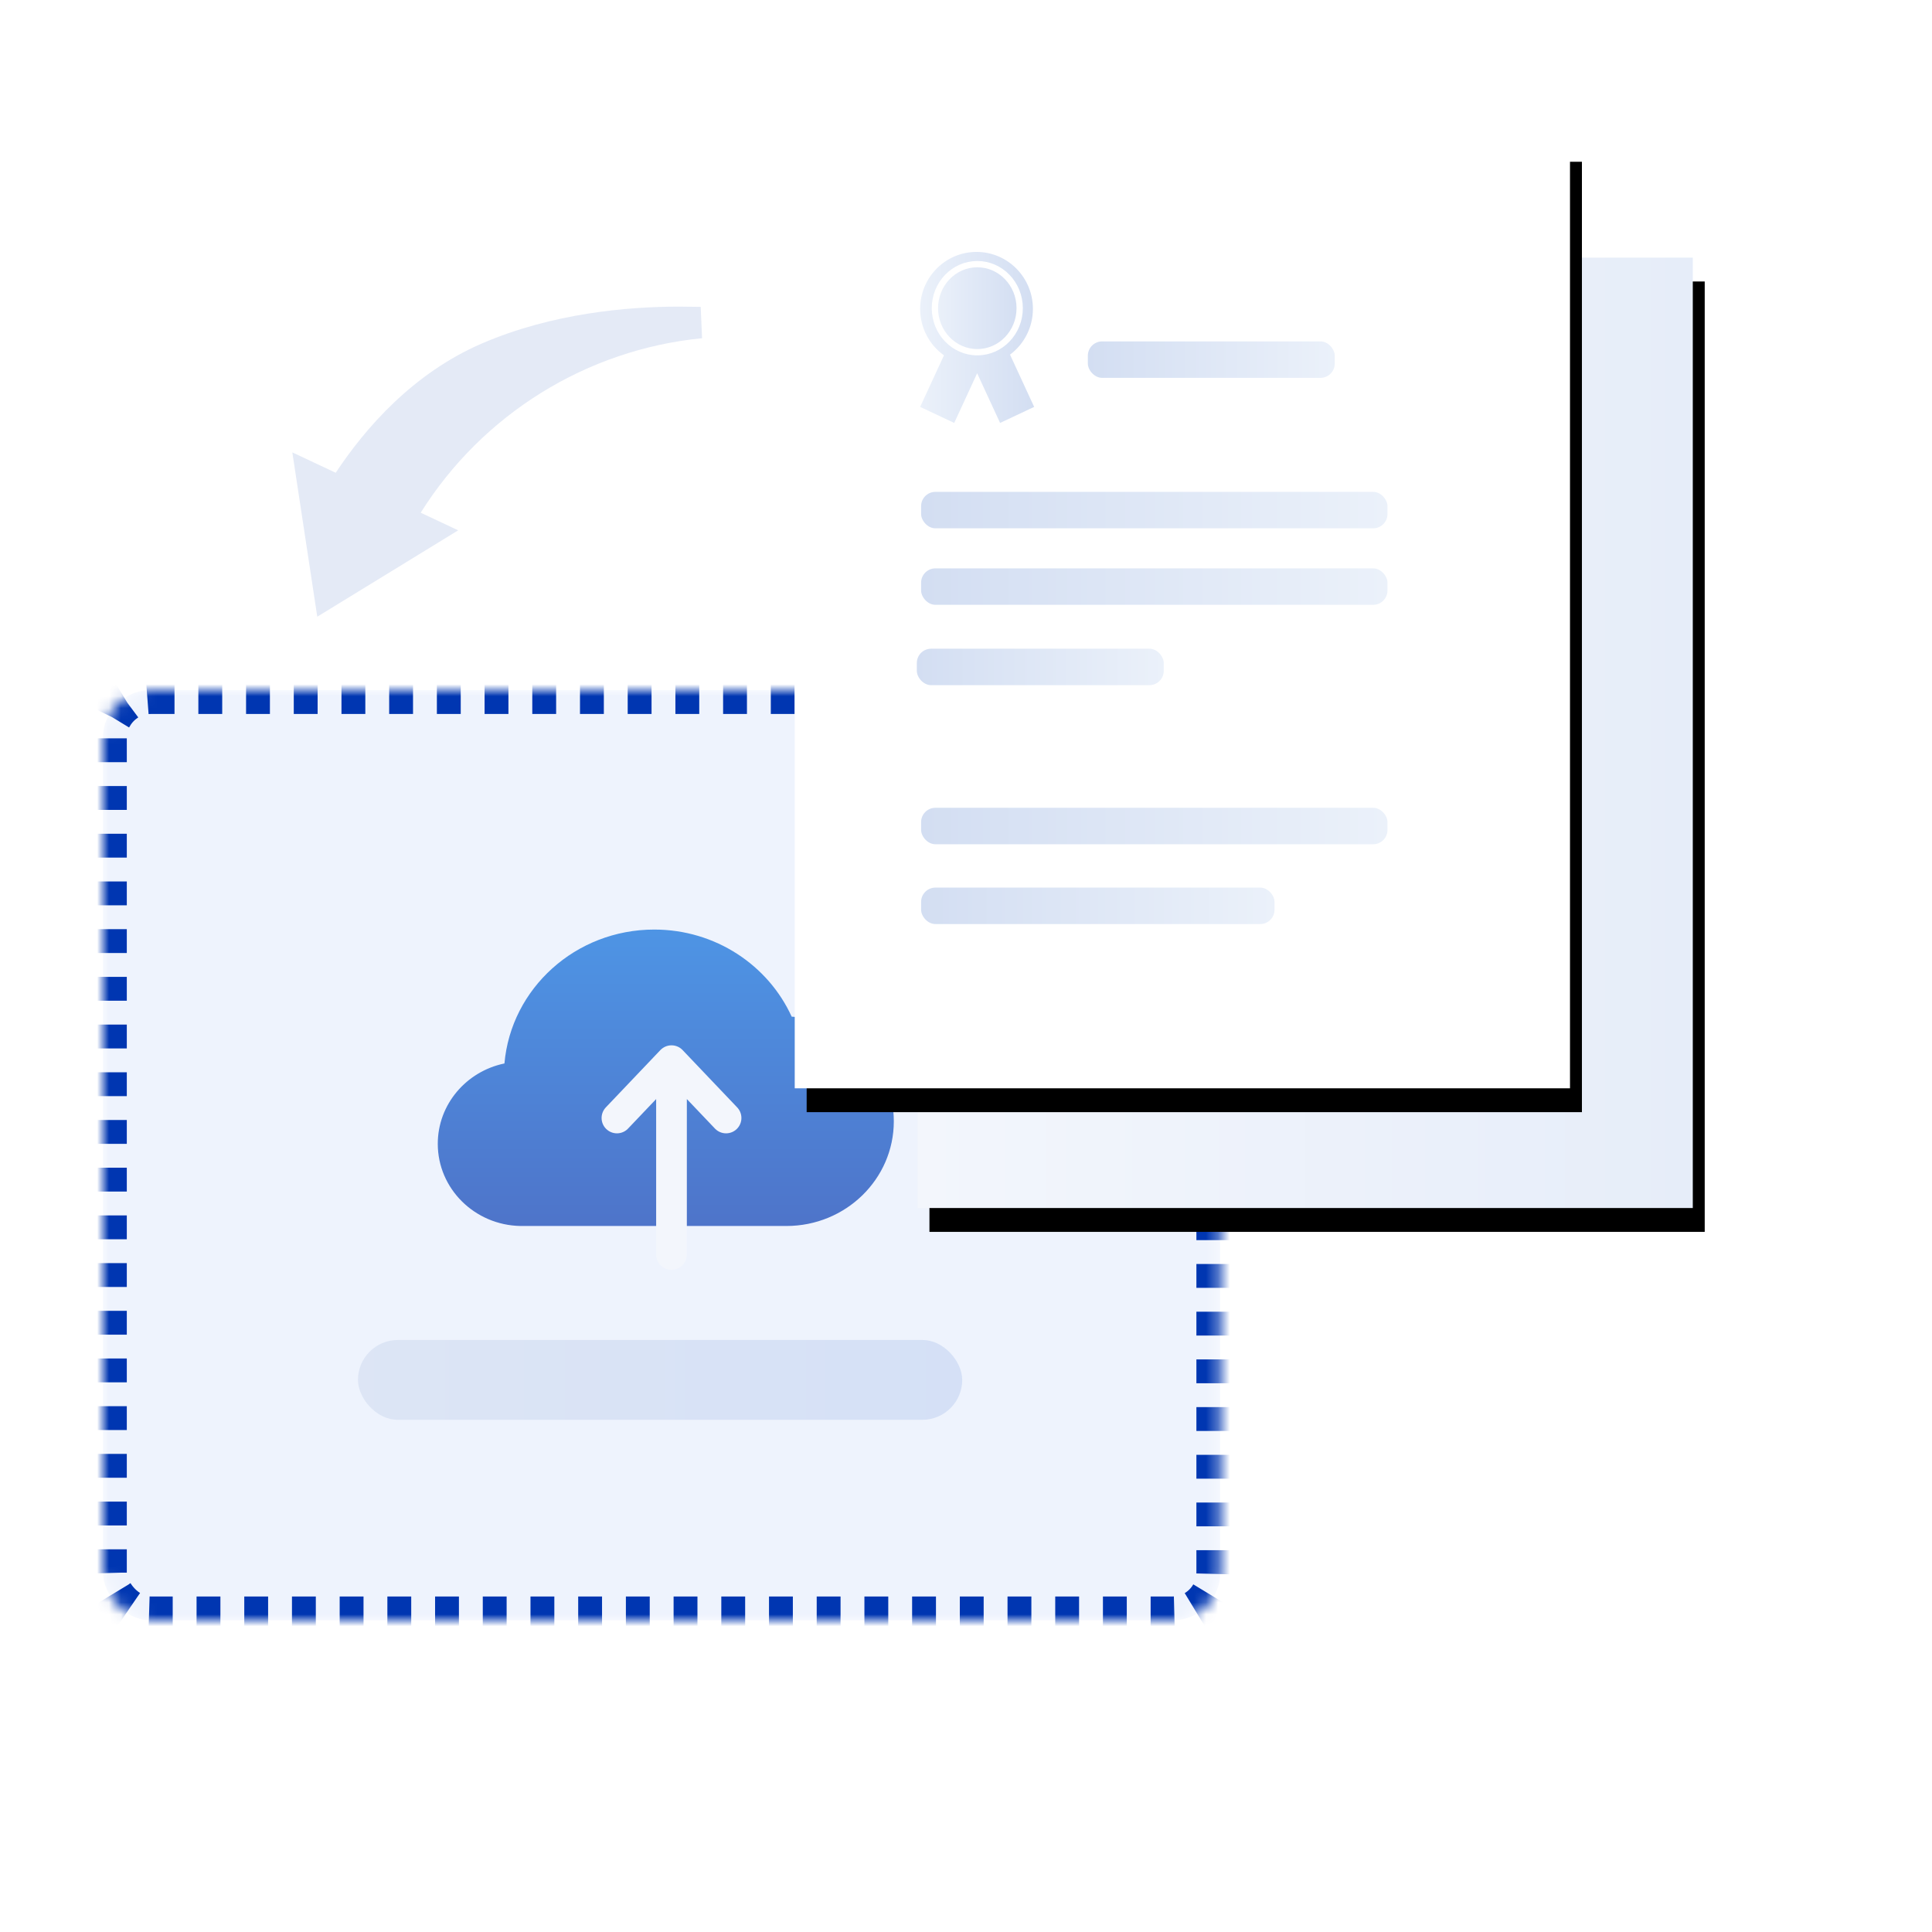 <?xml version="1.0" encoding="UTF-8"?> <svg xmlns="http://www.w3.org/2000/svg" xmlns:xlink="http://www.w3.org/1999/xlink" width="162px" height="162px" viewBox="0 0 162 162" version="1.1"><title>upload icon@1x</title><defs><rect id="path-1" x="0" y="0" width="93.686" height="78" rx="4"></rect><mask id="mask-2" maskContentUnits="userSpaceOnUse" maskUnits="objectBoundingBox" x="0" y="0" width="93.686" height="78" fill="white"><use xlink:href="#path-1"></use></mask><linearGradient x1="100%" y1="50%" x2="0%" y2="50%" id="linearGradient-3"><stop stop-color="#BBCEF0" offset="0%"></stop><stop stop-color="#CBD8ED" offset="100%"></stop></linearGradient><linearGradient x1="50%" y1="0%" x2="50%" y2="100%" id="linearGradient-4"><stop stop-color="#0066D9" offset="0%"></stop><stop stop-color="#0036B1" offset="100%"></stop></linearGradient><linearGradient x1="100%" y1="50%" x2="0%" y2="50%" id="linearGradient-5"><stop stop-color="#E6EDF9" offset="0%"></stop><stop stop-color="#F3F6FC" offset="100%"></stop></linearGradient><rect id="path-6" x="10.296" y="10.039" width="65.007" height="79.691"></rect><filter x="-18.5%" y="-13.8%" width="140.0%" height="132.6%" id="filter-7"><feOffset dx="1" dy="2" in="SourceAlpha" result="shadowOffsetOuter1"></feOffset><feGaussianBlur stdDeviation="4" in="shadowOffsetOuter1" result="shadowBlurOuter1"></feGaussianBlur><feColorMatrix values="0 0 0 0 0.24 0 0 0 0 0.24 0 0 0 0 0.24 0 0 0 0.22 0" type="matrix" in="shadowBlurOuter1"></feColorMatrix></filter><rect id="path-8" x="7.648" y="6.926" width="65.007" height="79.691"></rect><filter x="-4.6%" y="-3.8%" width="109.2%" height="107.5%" id="filter-9"><feOffset dx="1" dy="2" in="SourceAlpha" result="shadowOffsetOuter1"></feOffset><feGaussianBlur stdDeviation="2" in="shadowOffsetOuter1" result="shadowBlurOuter1"></feGaussianBlur><feColorMatrix values="0 0 0 0 0 0 0 0 0 0.212 0 0 0 0 0.694 0 0 0 0.32 0" type="matrix" in="shadowBlurOuter1"></feColorMatrix></filter><rect id="path-10" x="0" y="0" width="65.007" height="79.691"></rect><filter x="-9.2%" y="-6.3%" width="121.5%" height="117.6%" id="filter-11"><feOffset dx="1" dy="2" in="SourceAlpha" result="shadowOffsetOuter1"></feOffset><feGaussianBlur stdDeviation="2" in="shadowOffsetOuter1" result="shadowBlurOuter1"></feGaussianBlur><feColorMatrix values="0 0 0 0 0.239 0 0 0 0 0.239 0 0 0 0 0.239 0 0 0 0.3 0" type="matrix" in="shadowBlurOuter1"></feColorMatrix></filter><linearGradient x1="100%" y1="50%" x2="0%" y2="50%" id="linearGradient-12"><stop stop-color="#D3DEF2" offset="0%"></stop><stop stop-color="#EBF1FA" offset="100%"></stop></linearGradient><linearGradient x1="100%" y1="50%" x2="0%" y2="50%" id="linearGradient-13"><stop stop-color="#D3DEF2" offset="0%"></stop><stop stop-color="#EBF1FA" offset="100%"></stop></linearGradient><linearGradient x1="100%" y1="50%" x2="0%" y2="50%" id="linearGradient-14"><stop stop-color="#EBF1FA" offset="0%"></stop><stop stop-color="#D3DEF2" offset="100%"></stop></linearGradient><linearGradient x1="100%" y1="50%" x2="0%" y2="50%" id="linearGradient-15"><stop stop-color="#EBF1FA" offset="0%"></stop><stop stop-color="#D3DEF2" offset="100%"></stop></linearGradient><linearGradient x1="100%" y1="50%" x2="0%" y2="50%" id="linearGradient-16"><stop stop-color="#EBF1FA" offset="0%"></stop><stop stop-color="#D3DEF2" offset="100%"></stop></linearGradient></defs><g id="desktop" stroke="none" stroke-width="1" fill="none" fill-rule="evenodd"><g id="for-Marinas" transform="translate(-411, -1669)"><g id="upload-icon" transform="translate(411, 1669)"><g id="Group-74" transform="translate(8.633, 11.564)"><g id="Group-73" transform="translate(0, 46.304)"><use id="Rectangle" stroke="#0036B1" mask="url(#mask-2)" stroke-width="4" fill="#EEF3FD" stroke-dasharray="2,2" xlink:href="#path-1"></use><rect id="Rectangle" fill="url(#linearGradient-3)" opacity="0.501" x="21.383" y="54.491" width="50.667" height="6.692" rx="3.346"></rect><g id="Group-67" transform="translate(28.075, 20.076)"><path d="M6.927,24.856 C3.089,24.782 0,21.726 0,17.966 C0,14.655 2.396,11.889 5.59,11.228 C6.142,4.937 11.555,0 18.15,0 C23.292,0 27.715,3.001 29.676,7.305 C34.445,7.53 38.239,11.371 38.239,16.075 C38.239,20.924 34.207,24.856 29.234,24.856 L29.234,24.856 L6.927,24.856 Z" id="Combined-Shape" fill="url(#linearGradient-4)" opacity="0.67"></path><g id="Group-66" transform="translate(15.023, 10.622)" stroke="#F3F6FC" stroke-linecap="round" stroke-linejoin="round" stroke-width="2.574"><g id="Group-75" transform="translate(-0, -0)"><path d="M4.575,2.367 L4.575,16.623 M-6.366907e-12,5.178 L4.575,0.372 M9.15,5.178 L4.575,0.372" id="Combined-Shape"></path></g></g></g></g><g id="Group-69" transform="translate(58.006, 0)"><g id="Rectangle-Copy-19"><use fill="black" fill-opacity="1" filter="url(#filter-7)" xlink:href="#path-6"></use><use fill="url(#linearGradient-5)" fill-rule="evenodd" xlink:href="#path-6"></use></g><g id="Rectangle-Copy-19" opacity="0"><use fill="black" fill-opacity="1" filter="url(#filter-9)" xlink:href="#path-8"></use><use fill="#FFFFFF" fill-rule="evenodd" xlink:href="#path-8"></use></g><g id="Rectangle"><use fill="black" fill-opacity="1" filter="url(#filter-11)" xlink:href="#path-10"></use><use fill="#FFFFFF" fill-rule="evenodd" xlink:href="#path-10"></use></g><g id="Group-71" transform="translate(10.516, 9.56)"><path d="M4.727,0 C7.338,0 9.455,2.137 9.455,4.773 C9.455,6.348 8.7,7.744 7.536,8.613 L9.56,12.995 L6.703,14.34 L4.78,10.174 L2.856,14.34 L-2.06102746e-10,12.995 L1.997,8.671 C0.789,7.806 -9.30873712e-11,6.383 -9.30873712e-11,4.773 C-9.30873712e-11,2.137 2.117,0 4.727,0 Z" id="Combined-Shape" fill="url(#linearGradient-12)"></path><ellipse id="Oval" stroke="#FFFFFF" stroke-width="0.528" fill="url(#linearGradient-13)" cx="4.792" cy="4.717" rx="3.554" ry="3.692"></ellipse></g><rect id="Rectangle" fill="url(#linearGradient-14)" x="10.596" y="29.679" width="39.106" height="3.056" rx="1.2"></rect><rect id="Rectangle-Copy-15" fill="url(#linearGradient-14)" x="10.596" y="36.094" width="39.106" height="3.056" rx="1.2"></rect><rect id="Rectangle-Copy-63" fill="url(#linearGradient-14)" x="10.596" y="56.17" width="39.106" height="3.056" rx="1.2"></rect><rect id="Rectangle-Copy-64" fill="url(#linearGradient-15)" x="10.596" y="62.862" width="29.635" height="3.056" rx="1.2"></rect><rect id="Rectangle-Copy-16" fill="url(#linearGradient-16)" x="10.238" y="42.831" width="20.703" height="3.056" rx="1.2"></rect><rect id="Rectangle-Copy-62" fill="url(#linearGradient-16)" x="24.578" y="17.063" width="20.703" height="3.056" rx="1.2"></rect></g><path d="M17.805,40.147 L15.992,40.126 L15.878,37.498 C25.583,36.545 34.301,31.111 39.471,22.867 L36.328,21.389 L48.143,14.147 L50.235,27.926 L46.597,26.216 C44.114,29.97 40.107,34.568 34.341,37.056 C28.419,39.61 22.08,40.147 17.805,40.147" id="Fill-18-Copy-3" fill="#E4EAF6" transform="translate(33.057, 27.147) scale(-1, -1) translate(-33.057, -27.147) "></path></g><rect id="Rectangle" x="0" y="0" width="162" height="162"></rect></g></g></g></svg> 